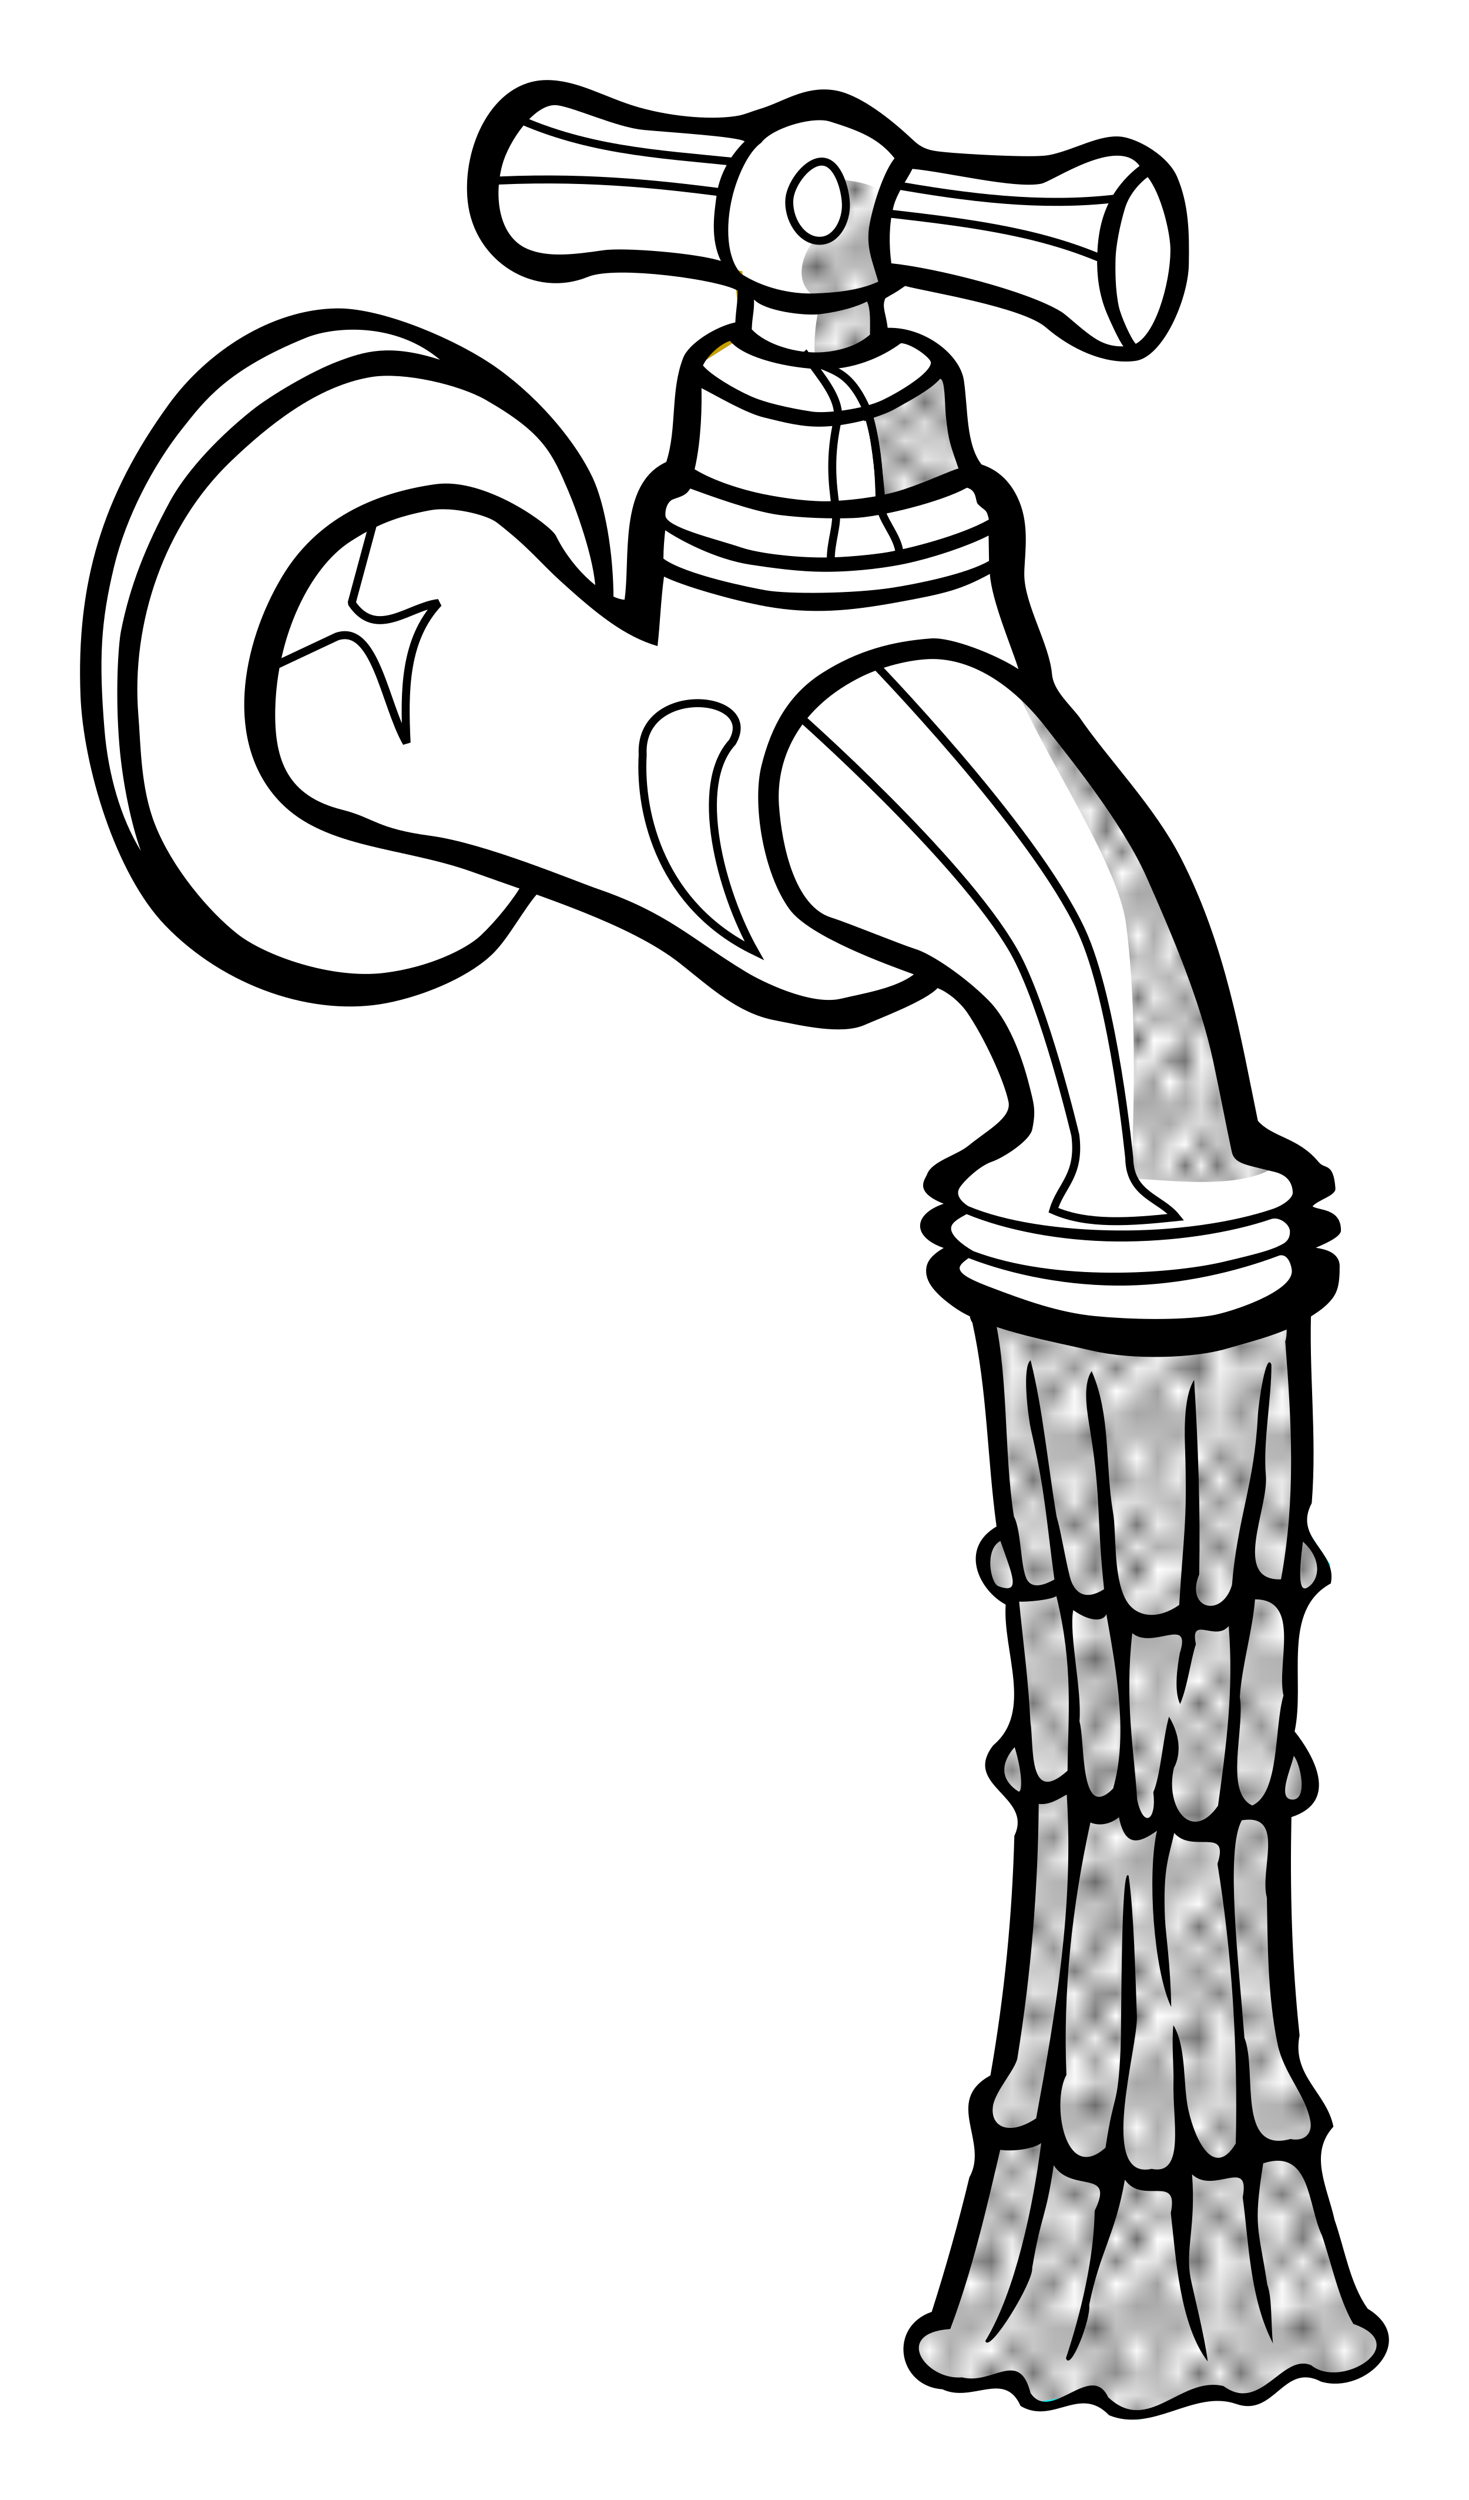 <?xml version="1.0" encoding="UTF-8" standalone="no"?>
<!-- Created with Inkscape (http://www.inkscape.org/) -->

<svg
   xmlns:dc="http://purl.org/dc/elements/1.1/"
   xmlns:cc="http://creativecommons.org/ns#"
   xmlns:rdf="http://www.w3.org/1999/02/22-rdf-syntax-ns#"
   xmlns:svg="http://www.w3.org/2000/svg"
   xmlns="http://www.w3.org/2000/svg"
   xmlns:xlink="http://www.w3.org/1999/xlink"
   xmlns:sodipodi="http://sodipodi.sourceforge.net/DTD/sodipodi-0.dtd"
   xmlns:inkscape="http://www.inkscape.org/namespaces/inkscape"
   width="18.355mm"
   height="31.222mm"
   viewBox="0 0 65.038 110.629"
   id="svg2"
   version="1.1"
   inkscape:version="0.91 r13725"
   sodipodi:docname="Wasser-lineart.svg">
  <title
     id="title4138">water - lineart</title>
  <defs
     id="defs4">
    <pattern
       inkscape:collect="always"
       xlink:href="#Polkadots-large"
       id="pattern6388"
       patternTransform="matrix(0.919,0,0,0.988,3.386,948.611)" />
    <pattern
       inkscape:collect="always"
       xlink:href="#Polkadots-large"
       id="pattern6097"
       patternTransform="matrix(0.896,0,0,0.843,0,944)" />
    <pattern
       inkscape:collect="always"
       xlink:href="#Polkadots-large"
       id="pattern6005"
       patternTransform="matrix(0.85,0,0,0.85,4,948)" />
    <pattern
       inkscape:collect="always"
       xlink:href="#Polkadots-large"
       id="pattern5823"
       patternTransform="matrix(0.7,0,0,0.925,4,948)" />
    <pattern
       inkscape:stockid="Polka dots, large"
       id="Polkadots-large"
       patternTransform="translate(0,0) scale(10,10)"
       height="10"
       width="10"
       patternUnits="userSpaceOnUse"
       inkscape:collect="always">
      <circle
         id="circle5513"
         r="0.45"
         cy="0.810"
         cx="2.567"
         style="fill:black;stroke:none" />
      <circle
         id="circle5515"
         r="0.45"
         cy="2.33"
         cx="3.048"
         style="fill:black;stroke:none" />
      <circle
         id="circle5517"
         r="0.45"
         cy="2.415"
         cx="4.418"
         style="fill:black;stroke:none" />
      <circle
         id="circle5519"
         r="0.45"
         cy="3.029"
         cx="1.844"
         style="fill:black;stroke:none" />
      <circle
         id="circle5521"
         r="0.45"
         cy="1.363"
         cx="6.08"
         style="fill:black;stroke:none" />
      <circle
         id="circle5523"
         r="0.45"
         cy="4.413"
         cx="5.819"
         style="fill:black;stroke:none" />
      <circle
         id="circle5525"
         r="0.45"
         cy="4.048"
         cx="4.305"
         style="fill:black;stroke:none" />
      <circle
         id="circle5527"
         r="0.45"
         cy="3.045"
         cx="5.541"
         style="fill:black;stroke:none" />
      <circle
         id="circle5529"
         r="0.45"
         cy="5.527"
         cx="4.785"
         style="fill:black;stroke:none" />
      <circle
         id="circle5531"
         r="0.45"
         cy="5.184"
         cx="2.667"
         style="fill:black;stroke:none" />
      <circle
         id="circle5533"
         r="0.45"
         cy="1.448"
         cx="7.965"
         style="fill:black;stroke:none" />
      <circle
         id="circle5535"
         r="0.45"
         cy="5.049"
         cx="7.047"
         style="fill:black;stroke:none" />
      <circle
         id="circle5537"
         r="0.45"
         cy="0.895"
         cx="4.340"
         style="fill:black;stroke:none" />
      <circle
         id="circle5539"
         r="0.45"
         cy="0.340"
         cx="7.125"
         style="fill:black;stroke:none" />
      <circle
         id="circle5541"
         r="0.45"
         cy="1.049"
         cx="9.553"
         style="fill:black;stroke:none" />
      <circle
         id="circle5543"
         r="0.45"
         cy="2.689"
         cx="7.006"
         style="fill:black;stroke:none" />
      <circle
         id="circle5545"
         r="0.45"
         cy="2.689"
         cx="8.909"
         style="fill:black;stroke:none" />
      <circle
         id="circle5547"
         r="0.45"
         cy="4.407"
         cx="9.315"
         style="fill:black;stroke:none" />
      <circle
         id="circle5549"
         r="0.45"
         cy="3.870"
         cx="7.820"
         style="fill:black;stroke:none" />
      <circle
         id="circle5551"
         r="0.45"
         cy="5.948"
         cx="8.270"
         style="fill:black;stroke:none" />
      <circle
         id="circle5553"
         r="0.45"
         cy="7.428"
         cx="7.973"
         style="fill:black;stroke:none" />
      <circle
         id="circle5555"
         r="0.45"
         cy="8.072"
         cx="9.342"
         style="fill:black;stroke:none" />
      <circle
         id="circle5557"
         r="0.45"
         cy="9.315"
         cx="8.206"
         style="fill:black;stroke:none" />
      <circle
         id="circle5559"
         r="0.45"
         cy="9.475"
         cx="9.682"
         style="fill:black;stroke:none" />
      <circle
         id="circle5561"
         r="0.45"
         cy="6.186"
         cx="9.688"
         style="fill:black;stroke:none" />
      <circle
         id="circle5563"
         r="0.45"
         cy="6.296"
         cx="3.379"
         style="fill:black;stroke:none" />
      <circle
         id="circle5565"
         r="0.45"
         cy="8.204"
         cx="2.871"
         style="fill:black;stroke:none" />
      <circle
         id="circle5567"
         r="0.45"
         cy="8.719"
         cx="4.59"
         style="fill:black;stroke:none" />
      <circle
         id="circle5569"
         r="0.45"
         cy="9.671"
         cx="3.181"
         style="fill:black;stroke:none" />
      <circle
         id="circle5571"
         r="0.45"
         cy="7.315"
         cx="5.734"
         style="fill:black;stroke:none" />
      <circle
         id="circle5573"
         r="0.45"
         cy="6.513"
         cx="6.707"
         style="fill:black;stroke:none" />
      <circle
         id="circle5575"
         r="0.45"
         cy="9.670"
         cx="5.730"
         style="fill:black;stroke:none" />
      <circle
         id="circle5577"
         r="0.45"
         cy="8.373"
         cx="6.535"
         style="fill:black;stroke:none" />
      <circle
         id="circle5579"
         r="0.45"
         cy="7.154"
         cx="4.37"
         style="fill:black;stroke:none" />
      <circle
         id="circle5581"
         r="0.45"
         cy="7.25"
         cx="0.622"
         style="fill:black;stroke:none" />
      <circle
         id="circle5583"
         r="0.45"
         cy="5.679"
         cx="0.831"
         style="fill:black;stroke:none" />
      <circle
         id="circle5585"
         r="0.45"
         cy="8.519"
         cx="1.257"
         style="fill:black;stroke:none" />
      <circle
         id="circle5587"
         r="0.45"
         cy="6.877"
         cx="1.989"
         style="fill:black;stroke:none" />
      <circle
         id="circle5589"
         r="0.45"
         cy="3.181"
         cx="0.374"
         style="fill:black;stroke:none" />
      <circle
         id="circle5591"
         r="0.45"
         cy="1.664"
         cx="1.166"
         style="fill:black;stroke:none" />
      <circle
         id="circle5593"
         r="0.45"
         cy="0.093"
         cx="1.151"
         style="fill:black;stroke:none" />
      <circle
         id="circle5595"
         r="0.45"
         cy="10.093"
         cx="1.151"
         style="fill:black;stroke:none" />
      <circle
         id="circle5597"
         r="0.45"
         cy="4.451"
         cx="1.302"
         style="fill:black;stroke:none" />
      <circle
         id="circle5599"
         r="0.45"
         cy="3.763"
         cx="3.047"
         style="fill:black;stroke:none" />
    </pattern>
  </defs>
  <sodipodi:namedview
     id="base"
     pagecolor="#ffffff"
     bordercolor="#666666"
     borderopacity="1.0"
     inkscape:pageopacity="0.0"
     inkscape:pageshadow="2"
     inkscape:zoom="1.4142136"
     inkscape:cx="49.66949"
     inkscape:cy="69.000179"
     inkscape:document-units="mm"
     inkscape:current-layer="layer1"
     showgrid="false"
     inkscape:window-width="1385"
     inkscape:window-height="972"
     inkscape:window-x="920"
     inkscape:window-y="168"
     inkscape:window-maximized="0"
     inkscape:snap-global="false"
     fit-margin-top="1"
     fit-margin-right="1"
     fit-margin-bottom="1"
     fit-margin-left="1">
    <inkscape:grid
       type="xygrid"
       id="grid4315"
       originx="-14.173"
       originy="5.099" />
  </sodipodi:namedview>
  <g
     inkscape:label="Ebene 1"
     inkscape:groupmode="layer"
     id="layer1"
     transform="translate(-14.173,-946.832)">
    <path
       style="fill:#ffffff;fill-opacity:1;fill-rule:evenodd;stroke:#00ffff;stroke-width:0.354;stroke-linecap:butt;stroke-linejoin:miter;stroke-miterlimit:4;stroke-dasharray:none;stroke-opacity:1"
       d="m 65.719,1006.237 c -4.309,-0.265 -6.434,-0.779 -7.844,-1.375 l 0.75,9.875 c -0.896,0.146 -0.952,0.689 -1,1.375 0.203,0.797 0.814,1.311 1.219,1.5 0.298,2.04 0.4,3.637 0.531,5.594 L 58,1024.987 c 0.33,0.574 1.15,1.653 1.625,1.875 l -1,11.625 c -0.6,0.64 -0.846,1.191 -1.125,1.75 0.038,0.888 0.17,1.404 0.375,1.625 l -2,7.5 c -0.486,0.081 -0.889,0.274 -1.125,0.688 -0.296,0.776 -0.316,1.577 1.125,2.188 1,0.324 2,-0.016 3,-0.25 0.401,0.477 0.584,1.28 1.281,1.312 0.735,-0.078 1.442,-0.235 2.094,-0.562 0.877,0.285 0.827,0.777 2.25,1 0.644,-0.151 1.206,-0.199 2.166,-0.744 l 1.584,-0.256 1.25,0.375 c 0.842,-0.449 1.315,-0.924 2.156,-1.375 0.573,0.083 1.427,0.417 2,0.312 0.58,-0.199 1.072,-0.469 1.406,-0.75 0.434,-0.597 0.326,-0.961 0.188,-1.312 l -0.875,-0.75 c -1.308,-2.633 -1.545,-4.528 -2.406,-6.938 0.219,-0.35 0.531,-1.1 0.906,-1.562 -0.685,-0.97 -1.313,-2.075 -1.75,-3.625 l -0.25,-10.375 c 0.324,0.14 0.686,0.09 1.094,-0.188 0.225,-0.312 0.306,-0.625 0.281,-0.938 -0.327,-0.857 -0.637,-1.809 -1.125,-1.781 0.174,-2.035 0.243,-4.017 0.25,-5.969 l 1.375,-1 0.125,-0.75 -1.219,-1.844 c 0.21,-3.243 0.518,-6.494 -0.156,-9.656 -1.815,0.579 -2.414,1.563 -5.781,1.625 z"
       id="path6187"
       inkscape:connector-curvature="0"
       sodipodi:nodetypes="ccccccccccccccccccccccccccccccccccccccc" />
    <path
       style="fill:#ffffff;fill-opacity:1;fill-rule:evenodd;stroke:#c7a000;stroke-width:0.354;stroke-linecap:butt;stroke-linejoin:miter;stroke-miterlimit:4;stroke-dasharray:none;stroke-opacity:1"
       d="m 28.875,961.047 c 3.024,-0.13 4.425,0.83 6.14,1.963 2.243,1.482 5.203,5.181 4.985,5.727 0.761,2.094 0.939,3.605 1,5 l 1.625,0.625 0.375,-5.625 1.125,-1.5 0.625,-4.25 2.375,-1.5 -0.25,-2.5 -4.375,-0.625 -4.5,0.375 c -1.228,-0.873 -2.659,-1.443 -2.529,-4.352 0.698,-1.397 0.999,-3.027 3.029,-3.648 l 3.625,1.25 c 1.708,0.316 3.417,0.746 5.125,0.5 0.744,-0.356 1.181,-0.669 3.5,-1.25 1.194,-0.085 2.576,1.52 3.875,2.375 1.154,0.656 3.472,0.647 5.375,0.875 l 3.625,-1.375 c 0.785,0.344 1.561,0.704 2,1.625 1.019,1.382 0.738,3.154 0.625,4.875 -0.415,1.027 -0.378,2.177 -2,2.875 -0.782,0.132 -1.443,-0.218 -2.11,-0.544 L 59.75,960.362 54,958.972 l -1.125,0.89 0.25,2 0.97,-0.206 c 0.879,0.22 2.221,1.199 2.155,2.081 0.318,1.539 0.196,3.464 1.375,4.25 1.304,1.199 0.879,2.57 1.125,3.875 l 1.625,5.875 c 1.945,1.797 3.797,4.809 5.625,8.125 1.293,3.201 2.659,5.962 3.5,11.875 1.127,-0.263 2.108,0.351 3,1.5 l -1.125,1.125 1,3.5 c -2.042,1.883 -4.083,1.638 -6.125,2.125 -3.44,-0.277 -6.835,-0.1 -10.5,-2.625 l 0.75,-1.25 -0.875,-1.125 0.75,-0.75 -0.375,-1.125 c 1.057,-0.771 1.273,-1.29 3.375,-2.375 l 0.125,-1.102 c -0.639,-1.329 -1.157,-2.974 -2.125,-4.523 -0.707,-0.54 -1.399,-1.057 -1.875,-1.25 -0.437,0.422 -0.172,0.644 -2.125,1.5 -1.292,0.196 -2.583,0.803 -3.875,0.25 -1.902,-0.196 -3.578,-1.527 -5.25,-2.875 -1.613,-1.298 -3.82,-2.298 -6.375,-3.125 0,0 -1.27,2.246 -2.221,3.037 -1.279,1.063 -2.741,1.917 -4.404,1.963 -3.214,0.089 -5.997,-0.552 -8.55,-2.506 -1.478,-1.131 -2.677,-2.977 -3.346,-4.713 -0.848,-2.199 -1.269,-4.866 -1.177,-7.221 0.097,-2.475 0.609,-4.947 1.625,-7.206 0.906,-2.014 2.261,-4.189 3.963,-5.596 1.523,-1.259 3.136,-2.238 5.11,-2.323 z"
       id="path4342"
       inkscape:connector-curvature="0"
       sodipodi:nodetypes="ssccccccccccccccccccccccccccccccccccccccccccccccccccssssssss" />
    <path
       style="color:#000000;font-style:normal;font-variant:normal;font-weight:normal;font-stretch:normal;font-size:medium;line-height:normal;font-family:sans-serif;text-indent:0;text-align:start;text-decoration:none;text-decoration-line:none;text-decoration-style:solid;text-decoration-color:#000000;letter-spacing:normal;word-spacing:normal;text-transform:none;direction:ltr;block-progression:tb;writing-mode:lr-tb;baseline-shift:baseline;text-anchor:start;white-space:normal;clip-rule:nonzero;display:inline;overflow:visible;visibility:visible;opacity:1;isolation:auto;mix-blend-mode:normal;color-interpolation:sRGB;color-interpolation-filters:linearRGB;solid-color:#000000;solid-opacity:1;fill:#000000;fill-opacity:1;fill-rule:evenodd;stroke:none;stroke-width:1.772;stroke-linecap:butt;stroke-linejoin:miter;stroke-miterlimit:4;stroke-dasharray:none;stroke-dashoffset:0;stroke-opacity:1;color-rendering:auto;image-rendering:auto;shape-rendering:auto;text-rendering:auto;enable-background:accumulate"
       d="m 21.65,964.72 c -2.947,4.053 -4.107,7.933 -3.913,12.903 0.12,3.07 1.522,7.859 3.759,10.174 2.62,2.712 6.569,4.059 9.813,3.425 1.743,-0.341 3.77,-1.221 4.773,-2.274 0.813,-0.854 1.538,-2.413 2.352,-3.027 -0.321,-0.197 -0.681,-0.201 -1.096,-0.054 -0.369,0.702 -1.209,1.733 -1.881,2.366 -0.628,0.591 -2.261,1.405 -4.257,1.654 -2.345,0.292 -5.299,-0.764 -6.516,-1.722 -1.26,-0.992 -2.886,-2.911 -3.647,-4.841 -0.64,-1.622 -0.628,-3.484 -0.739,-4.851 -0.333,-4.105 1.173,-8.411 4.065,-11.196 1.626,-1.567 3.843,-3.376 6.268,-3.763 1.429,-0.228 3.881,0.345 5.053,1.018 2.577,1.478 2.935,2.356 3.66,4.052 0.367,0.859 1.313,3.459 1.184,4.719 0.232,-3.9e-4 0.683,0.295 0.807,0.097 0.008,-2.066 -0.382,-4.281 -0.927,-5.436 -0.68,-1.442 -2.175,-3.359 -4.174,-4.807 -1.766,-1.279 -5.134,-2.707 -7.15,-2.678 -2.876,0.041 -5.728,1.894 -7.435,4.242 z m 12.005,-1.966 c -2.248,-0.727 -3.368,-0.365 -4.551,0.084 -1.145,0.434 -2.94,1.483 -3.799,2.172 -1.738,1.393 -2.993,2.877 -3.613,4.021 -1.063,1.963 -1.768,3.732 -2.161,5.721 -0.126,0.639 -0.261,2.808 -0.073,5.049 0.146,1.746 0.541,3.537 0.949,4.685 -0.896,-1.453 -1.447,-3.39 -1.608,-5.359 -0.26,-3.175 -0.157,-4.803 0.425,-7.223 0.529,-2.196 1.731,-4.484 3.032,-6.119 0.975,-1.225 1.959,-2.578 5.451,-3.999 1.249,-0.509 3.957,-0.716 5.947,0.968 z"
       id="path4220"
       inkscape:connector-curvature="0"
       sodipodi:nodetypes="sssssccsssssssssccsssscssssscssssc" />
    <path
       style="fill:none;fill-rule:evenodd;stroke:#000000;stroke-width:0.354;stroke-linecap:butt;stroke-linejoin:miter;stroke-miterlimit:4;stroke-dasharray:none;stroke-opacity:1"
       d="m 49.851,962.56 c 0.656,0.943 1.536,1.886 1.414,2.828 -0.369,1.609 -0.255,2.782 -0.09,3.921 0.11,0.761 -0.244,1.506 -0.219,2.355 0.845,0.061 2.495,-0.162 3.049,-0.309 -0.07,-0.862 -0.868,-1.515 -0.887,-2.338 -0.031,-1.372 -0.107,-2.722 -0.616,-4.158 -0.884,-1.957 -1.768,-1.533 -2.652,-2.298 z"
       id="path4322"
       inkscape:connector-curvature="0"
       sodipodi:nodetypes="cccccccc" />
    <path
       style="fill:none;fill-rule:evenodd;stroke:#000000;stroke-width:0.354;stroke-linecap:butt;stroke-linejoin:miter;stroke-miterlimit:4;stroke-dasharray:none;stroke-opacity:1"
       d="m 49.497,978.47 c 0.421,-0.883 1.464,-1.71 3.182,-2.475 0,0 7.229,7.413 9.369,12.021 1.446,3.113 2.121,10.076 2.121,10.076 0.033,1.639 1.38,1.744 2.077,2.608 -2.018,0.21 -3.919,0.362 -5.436,-0.309 0.324,-1.105 1.202,-1.518 0.972,-3.315 0,0 -1.357,-5.768 -2.74,-8.176 -2.347,-4.087 -9.546,-10.43 -9.546,-10.43 z"
       id="path4324"
       inkscape:connector-curvature="0"
       sodipodi:nodetypes="ccsccccsc" />
    <path
       style="fill:none;fill-rule:evenodd;stroke:#000000;stroke-width:0.354;stroke-linecap:butt;stroke-linejoin:miter;stroke-miterlimit:4;stroke-dasharray:none;stroke-opacity:1"
       d="m 42.627,980.238 c -0.159,2.709 0.876,6.704 4.944,8.683 -1.471,-2.6 -2.745,-7.313 -0.972,-9.244 1.259,-2.176 -4.145,-2.612 -3.972,0.561 z"
       id="path4326"
       inkscape:connector-curvature="0"
       sodipodi:nodetypes="cccc" />
    <path
       style="fill:none;fill-rule:evenodd;stroke:#000000;stroke-width:0.354;stroke-linecap:butt;stroke-linejoin:bevel;stroke-miterlimit:4;stroke-dasharray:none;stroke-opacity:1"
       d="m 27.224,972.724 c 1.426,-2.084 3.58,-3.138 3.58,-3.138 l -1.061,3.933 c 1.09,1.629 2.546,0.151 3.845,0 -1.511,1.617 -1.525,3.875 -1.414,6.187 -0.981,-1.722 -1.378,-5.278 -3.09,-4.702 l -3.069,1.442 c 0,0 0.514,-2.707 1.209,-3.723 z"
       id="path4328"
       inkscape:connector-curvature="0"
       sodipodi:nodetypes="sccccccs" />
    <path
       style="fill:none;fill-rule:evenodd;stroke:#000000;stroke-width:0.354;stroke-linecap:butt;stroke-linejoin:miter;stroke-miterlimit:4;stroke-dasharray:none;stroke-opacity:1"
       d="m 53.625,954.987 c 3.333,0.588 6.667,1.026 10,0.625 l -0.5,2.75 c -3.112,-1.371 -6.564,-1.725 -10,-2.125 z"
       id="path4330"
       inkscape:connector-curvature="0"
       sodipodi:nodetypes="ccccc" />
    <path
       style="fill:none;fill-rule:evenodd;stroke:#000000;stroke-width:0.354;stroke-linecap:butt;stroke-linejoin:miter;stroke-miterlimit:4;stroke-dasharray:none;stroke-opacity:1"
       d="m 46.625,953.987 -0.375,1.375 c -3.014,-0.389 -6.432,-0.763 -10.75,-0.5 l 1.125,-3 c 3.333,1.625 6.667,1.78 10,2.125 z"
       id="path4332"
       inkscape:connector-curvature="0"
       sodipodi:nodetypes="ccccc" />
    <path
       style="fill:none;fill-rule:evenodd;stroke:#000000;stroke-width:0.354;stroke-linecap:butt;stroke-linejoin:miter;stroke-miterlimit:4;stroke-dasharray:none;stroke-opacity:1"
       d="m 50.625,953.987 c -0.674,-0.076 -1.427,0.951 -1.5,1.625 -0.093,0.862 0.509,1.907 1.375,1.875 0.728,-0.027 1.149,-0.897 1.125,-1.625 -0.021,-0.658 -0.345,-1.802 -1,-1.875 z"
       id="path4334"
       inkscape:connector-curvature="0"
       sodipodi:nodetypes="sssss" />
    <path
       style="fill:url(#pattern6005);fill-opacity:1;fill-rule:evenodd;stroke:none;stroke-width:0.354;stroke-linecap:butt;stroke-linejoin:miter;stroke-miterlimit:4;stroke-dasharray:none;stroke-opacity:1"
       d="m 50.184,957.524 c 0.998,-0.01 1.75,-0.66 1.279,-2.742 0.712,0.11 1.438,0.153 2.037,0.831 0,0 -0.529,1.313 -0.5,2 0.026,0.629 0.61,1.787 0.61,1.787 L 52.875,959.737 53,961.862 c -0.601,0.712 -1.443,1.104 -2.75,0.875 -0.014,-0.648 -0.076,-1.184 0.25,-2.625 -1.464,-0.693 -0.627,-2.292 -0.316,-2.588 z"
       id="path4336"
       inkscape:connector-curvature="0"
       sodipodi:nodetypes="cccscccccc" />
    <path
       style="fill:url(#pattern6097);fill-opacity:1;fill-rule:evenodd;stroke:#000000;stroke-width:0.354;stroke-linecap:butt;stroke-linejoin:miter;stroke-miterlimit:4;stroke-dasharray:none;stroke-opacity:1"
       d="m 52.635,965.211 c 0.969,-0.362 1.794,-0.701 3.315,-2.166 0.445,0.669 0.512,1.715 0.49,2.851 l 0.836,2.054 -4.066,1.282 c -0.143,-1.731 -0.315,-3.228 -0.575,-4.022 z"
       id="path4338"
       inkscape:connector-curvature="0"
       sodipodi:nodetypes="cccccc" />
    <path
       style="fill:url(#pattern5823);fill-opacity:1;fill-rule:evenodd;stroke:none;stroke-width:0.354;stroke-linecap:butt;stroke-linejoin:miter;stroke-miterlimit:4;stroke-dasharray:none;stroke-opacity:1"
       d="m 59.184,977.284 c 1.013,2.668 4.478,7.691 4.84,10.416 0.384,2.891 0.431,6.576 0.234,11.295 1.613,0.04 5.006,0.565 6.537,-0.648 0,0 -0.744,0.204 -1.626,-2.25 -0.803,-2.236 -1.721,-7.061 -2.294,-8.734 -0.965,-2.818 -7.543,-10.508 -7.691,-10.078 z"
       id="path4340"
       inkscape:connector-curvature="0"
       sodipodi:nodetypes="csccssc" />
    <path
       style="fill:url(#pattern6388);fill-opacity:1;fill-rule:evenodd;stroke:#00ffff;stroke-width:0.354;stroke-linecap:butt;stroke-linejoin:miter;stroke-miterlimit:4;stroke-dasharray:none;stroke-opacity:1"
       d="m 65.719,1006.237 c -4.309,-0.265 -6.434,-0.779 -7.844,-1.375 l 0.75,9.875 c -0.896,0.146 -0.952,0.689 -1,1.375 0.203,0.797 0.814,1.311 1.219,1.5 0.298,2.04 0.4,3.637 0.531,5.594 L 58,1024.987 c 0.33,0.574 1.15,1.653 1.625,1.875 l -1,11.625 c -0.6,0.64 -0.846,1.191 -1.125,1.75 0.038,0.888 0.17,1.404 0.375,1.625 l -2,7.5 c -0.486,0.081 -0.889,0.274 -1.125,0.688 -0.296,0.776 -0.316,1.577 1.125,2.188 1,0.324 2,-0.016 3,-0.25 0.401,0.477 0.584,1.28 1.281,1.312 0.735,-0.078 1.442,-0.235 2.094,-0.562 0.877,0.285 0.827,0.777 2.25,1 0.644,-0.151 1.206,-0.199 2.166,-0.744 l 1.584,-0.256 1.25,0.375 c 0.842,-0.449 1.315,-0.924 2.156,-1.375 0.573,0.083 1.427,0.417 2,0.312 0.58,-0.199 1.072,-0.469 1.406,-0.75 0.434,-0.597 0.326,-0.961 0.188,-1.312 l -0.875,-0.75 c -1.308,-2.633 -1.545,-4.528 -2.406,-6.938 0.219,-0.35 0.531,-1.1 0.906,-1.562 -0.685,-0.97 -1.313,-2.075 -1.75,-3.625 l -0.25,-10.375 c 0.324,0.14 0.686,0.09 1.094,-0.188 0.225,-0.312 0.306,-0.625 0.281,-0.938 -0.327,-0.857 -0.637,-1.809 -1.125,-1.781 0.174,-2.035 0.243,-4.017 0.25,-5.969 l 1.375,-1 0.125,-0.75 -1.219,-1.844 c 0.21,-3.243 0.518,-6.494 -0.156,-9.656 -1.815,0.579 -2.414,1.563 -5.781,1.625 z"
       id="path6187-8"
       inkscape:connector-curvature="0"
       sodipodi:nodetypes="ccccccccccccccccccccccccccccccccccccccc" />
    <path
       style="color:#000000;font-style:normal;font-variant:normal;font-weight:normal;font-stretch:normal;font-size:medium;line-height:normal;font-family:sans-serif;text-indent:0;text-align:start;text-decoration:none;text-decoration-line:none;text-decoration-style:solid;text-decoration-color:#000000;letter-spacing:normal;word-spacing:normal;text-transform:none;direction:ltr;block-progression:tb;writing-mode:lr-tb;baseline-shift:baseline;text-anchor:start;white-space:normal;clip-rule:nonzero;display:inline;overflow:visible;visibility:visible;opacity:1;isolation:auto;mix-blend-mode:normal;color-interpolation:sRGB;color-interpolation-filters:linearRGB;solid-color:#000000;solid-opacity:1;fill:#000000;fill-opacity:1;fill-rule:evenodd;stroke:none;stroke-width:1.063;stroke-linecap:round;stroke-linejoin:miter;stroke-miterlimit:4;stroke-dasharray:none;stroke-dashoffset:0;stroke-opacity:1;color-rendering:auto;image-rendering:auto;shape-rendering:auto;text-rendering:auto;enable-background:accumulate"
       d="m 71.708,1004.139 c -0.908,0.167 -0.414,1.45 -0.633,2.058 0.281,3.587 0.474,6.948 -0.188,10.534 -2.202,0.053 -0.539,-3.15 -0.669,-4.598 -0.134,-1.482 0.255,-3.427 0.245,-4.906 -0.228,-0.616 -0.572,1.651 -0.603,2.286 -0.146,2.998 -0.894,4.472 -1.143,7.464 -0.43,1.48 -2.077,1.078 -1.452,-0.463 0.059,-2.823 -0.049,-5.801 -0.223,-8.614 -0.512,0.794 -0.414,2.592 -0.397,3.16 0.094,3.191 -0.07,3.627 -0.264,6.8 -1.005,0.705 -1.942,0.516 -2.352,-0.21 -0.591,-1.047 -0.419,-3.065 -0.583,-3.914 -0.35,-2.074 -0.088,-4.286 -0.942,-6.222 -0.43,0.644 -0.187,1.876 -0.057,2.683 0.487,3.019 0.276,3.939 0.609,6.968 -0.836,0.531 -1.334,0.171 -1.52,-0.56 -0.21,-0.826 -0.412,-2.102 -0.582,-2.648 -0.385,-2.256 -0.6,-4.711 -1.152,-6.922 -0.387,0.273 -0.12,2.472 0.02,3.087 0.636,2.784 0.65,3.783 1.033,6.613 -0.638,0.354 -1.009,0.323 -1.194,0.037 -0.315,-0.488 -0.261,-2.208 -0.596,-2.821 -0.466,-2.834 -0.214,-6.604 -0.989,-9.359 -0.474,-0.549 -1.25,0.217 -0.853,0.776 0.667,3.028 0.651,5.948 1.07,9.021 -1.681,0.989 -0.763,2.836 0.406,3.457 -0.142,2.06 1.233,4.727 -0.55,6.224 -1.398,1.808 1.785,2.25 0.933,4.009 -0.094,3.554 -0.445,7.101 -1.06,10.603 -2.089,1.153 -0.039,2.923 -0.932,4.515 -0.48,2.003 -1.04,3.987 -1.666,5.95 -1.94,0.666 -1.508,3.294 0.474,3.427 1.317,0.62 2.75,-0.861 3.461,0.741 1.451,0.844 2.617,-0.947 3.915,0.407 1.947,0.798 3.747,-1.135 5.614,-0.504 1.719,0.619 2.099,-1.863 3.776,-0.981 1.981,0.578 4.356,-1.834 2.06,-3.23 -0.783,-1.112 -1.01,-2.62 -1.463,-3.923 -0.315,-1.439 -1.162,-2.918 -0.052,-4.134 -0.301,-1.508 -1.859,-2.253 -1.498,-4.036 -0.346,-3.208 -0.429,-6.439 -0.362,-9.663 2.173,-0.705 0.938,-2.795 0.142,-3.791 0.482,-2.231 -0.603,-5.347 1.602,-6.55 0.3,-1.449 -1.677,-1.978 -0.844,-3.556 0.241,-3.02 -0.149,-5.824 -0.017,-8.843 -0.068,-0.222 -0.293,-0.38 -0.525,-0.368 z m -13.245,10.891 c 0.538,1.526 0.938,2.383 -0.09,2.002 -0.342,-0.127 -0.629,-1.613 0.09,-2.002 z m 13.395,0.03 c 0.863,0.768 0.742,1.693 0.211,2.025 -0.37,0.231 -0.415,-0.434 -0.211,-2.025 z m -10.915,2.412 c 0.761,3.126 0.518,5.239 0.494,7.725 -1.761,1.589 -1.479,-1.097 -1.645,-2.162 -0.073,-1.688 -0.331,-3.638 -0.499,-5.319 0.342,0.015 1.372,-0.066 1.65,-0.244 z m 8.795,0.142 c 2.072,0 0.937,2.859 1.26,4.256 -0.419,1.402 -0.155,4.311 -1.383,4.867 -1.25,-0.586 -0.319,-3.404 -0.55,-4.803 0.095,-1.426 0.557,-2.895 0.673,-4.319 z m -6.582,0.658 c 0.49,2.73 0.951,5.449 0.297,7.717 -1.495,1.512 -1.226,-2.086 -1.488,-2.975 0.12,-1.381 -0.478,-3.853 -0.277,-4.926 0.752,0.536 1.332,0.509 1.468,0.184 z m 5.416,0.521 c 0.233,2.866 -0.126,5.431 -0.473,7.955 -1.15,1.66 -2.364,0.107 -1.953,-1.673 0.251,-0.458 0.374,-1.289 -0.217,-2.268 -0.274,0.96 -0.368,2.589 -0.697,3.348 0.167,1.218 -0.427,1.655 -0.715,0.312 -0.125,-2.135 -0.563,-4.305 -0.213,-7.357 0.907,0.754 2.643,-0.807 2.103,0.886 -0.087,0.505 -0.283,1.632 0.014,2.252 0.329,-0.765 0.47,-1.972 0.699,-2.65 -0.276,-1.31 0.871,-0.087 1.452,-0.805 z m -9.477,5.361 c 0.378,1.238 0.328,2.067 0.162,1.959 -1.071,-0.7 -0.499,-1.586 -0.162,-1.959 z m 12.357,0.386 c 0.289,0.319 0.654,1.986 -0.083,1.936 -0.655,-0.045 -0.051,-1.337 0.083,-1.936 z m -10.05,1.716 c 0.321,5.008 -0.504,9.708 -1.354,14.326 -1.225,0.818 -2.05,0.36 -1.912,-0.548 0.103,-0.676 1.055,-1.68 1.09,-2.173 0.596,-3.7 0.905,-7.446 0.935,-11.194 0.465,0.059 0.855,-0.202 1.24,-0.412 z m 2.309,0.996 c 0.259,1.293 0.834,1.216 1.685,0.603 -0.437,1.941 -0.148,6.165 0.631,7.803 -0.025,-1.841 -0.248,-3.251 -0.277,-3.927 -0.096,-2.268 0.191,-2.74 0.41,-3.781 0.789,0.941 2.464,-0.321 1.914,1.373 0.63,3.846 0.913,8.101 0.811,12.373 -0.915,1.527 -1.769,0.01 -2.102,-1.505 -0.24,-1.091 -0.074,-2.779 -0.661,-3.73 -0.082,0.825 0.024,1.941 0.006,2.495 -0.054,1.685 0.539,4.179 -0.966,3.863 -2.402,0.527 -0.601,-5.354 -0.655,-6.761 -0.065,-1.69 -0.126,-4.531 -0.364,-6.201 -0.358,-0.615 -0.307,6.588 -0.36,7.7 -0.124,2.596 -0.278,1.755 -0.664,4.324 -1.827,1.633 -2.399,-2.027 -1.731,-3.221 -0.155,-3.71 0.245,-7.431 1.061,-11.171 0.422,0.182 0.921,0.055 1.262,-0.236 z m 5.445,0.139 c 1.964,-0.316 0.765,2.206 1.107,3.426 0.033,1.9 0.027,4.341 0.473,6.478 0.277,1.329 1.266,2.272 1.457,3.439 0.08,0.491 -0.23,0.893 -0.886,0.764 -2.403,0.665 -1.46,-3.028 -2.038,-4.477 -0.242,-3.173 -0.864,-8.345 -0.113,-9.63 z m -8.885,14.287 c -0.349,2.761 -1.14,6.577 -2.473,8.755 0.168,0.609 2.138,-2.616 2.074,-3.232 0.4,-2.394 0.598,-2.14 0.953,-4.541 0.802,1.247 2.73,0.128 1.813,2.013 -0.032,2.091 -0.601,4.516 -1.271,6.522 0.192,0.638 1.114,-1.726 1.029,-2.36 0.478,-2.362 1.172,-3.162 1.579,-5.538 0.786,1.143 2.4,-0.296 2.033,1.474 0.224,1.913 0.382,4.931 1.636,6.574 -0.118,-1.036 -0.658,-3.154 -0.761,-3.705 -0.237,-1.26 0.242,-2.279 0.067,-4.578 0.963,0.91 2.587,-0.798 2.242,1.014 0.272,1.986 0.308,4.476 1.342,6.47 -0.1,-0.772 -0.03,-2.04 -0.254,-2.598 -0.381,-2.54 -0.637,-2.491 -0.18,-5.375 2.127,-0.679 1.958,1.868 2.602,3.191 0.428,1.263 0.738,2.804 1.388,3.917 2.663,0.923 -0.531,2.914 -1.857,1.834 -1.281,-0.566 -2.233,2.135 -3.889,0.918 -1.893,-0.468 -3.326,2.19 -5.111,0.489 -0.759,-1.608 -2.53,1.173 -3.434,-0.182 -0.504,-1.979 -1.68,-0.344 -3.033,-0.694 -1.618,0.14 -3.087,-1.968 -0.522,-2.139 0.966,-2.557 1.59,-5.263 2.212,-7.931 0.467,0.075 1.41,-10e-5 1.816,-0.299 z"
       id="path6099"
       inkscape:connector-curvature="0"
       sodipodi:nodetypes="cccscscccscsccscsccscsccccccccccccccccccccccccccccccccccccccccccccccccccccccccccccccccccsccccccscccscscscsccccccsscccccccccccccscccccccccccccccc" />
    <path
       style="color:#000000;font-style:normal;font-variant:normal;font-weight:normal;font-stretch:normal;font-size:medium;line-height:normal;font-family:sans-serif;text-indent:0;text-align:start;text-decoration:none;text-decoration-line:none;text-decoration-style:solid;text-decoration-color:#000000;letter-spacing:normal;word-spacing:normal;text-transform:none;direction:ltr;block-progression:tb;writing-mode:lr-tb;baseline-shift:baseline;text-anchor:start;white-space:normal;clip-rule:nonzero;display:inline;overflow:visible;visibility:visible;opacity:1;isolation:auto;mix-blend-mode:normal;color-interpolation:sRGB;color-interpolation-filters:linearRGB;solid-color:#000000;solid-opacity:1;fill:#000000;fill-opacity:1;fill-rule:evenodd;stroke:none;stroke-width:1.772;stroke-linecap:butt;stroke-linejoin:round;stroke-miterlimit:4;stroke-dasharray:none;stroke-dashoffset:0;stroke-opacity:1;color-rendering:auto;image-rendering:auto;shape-rendering:auto;text-rendering:auto;enable-background:accumulate"
       d="m 38.342,4.312 c -2.375,0.037 -3.719,2.966 -3.463,5.365 0.286,2.676 2.961,4.316 5.33,3.342 1.244,-0.512 5.881,0.138 6.623,0.615 0.008,0.472 -0.074,0.797 -0.104,1.402 -0.883,0.189 -2.059,0.936 -2.305,1.562 -0.579,1.475 -0.267,3.128 -0.752,4.617 -2.129,0.971 -1.578,4.313 -1.848,6.096 -0.777,-0.057 -2.225,-1.191 -3.037,-2.832 -0.229,-0.462 -3.121,-2.591 -5.33,-2.281 -2.807,0.393 -5.283,1.588 -6.775,4.059 -1.823,3.017 -2.63,7.42 -0.076,10.039 1.986,2.038 5.433,1.966 8.475,3.059 3.004,1.079 7.005,2.314 9.213,4.062 1.353,1.072 2.554,2.193 4.18,2.506 1.111,0.214 2.943,0.668 3.988,0.203 0.597,-0.266 2.689,-1.05 3.219,-1.627 0.437,0.162 0.983,0.602 1.312,1.08 0.707,1.027 1.616,2.933 1.83,3.947 0.149,0.709 -0.919,1.249 -1.775,1.949 -0.524,0.428 -1.615,0.686 -1.826,1.258 -0.086,0.232 -0.627,0.773 0.732,1.309 -0.668,0.227 -1.021,0.582 -1.043,0.943 -0.023,0.379 0.318,0.764 1.043,1.014 -0.432,0.252 -0.651,0.489 -0.732,0.732 -0.1,0.3 -0.038,0.64 0.193,0.967 0.391,0.552 1.179,1.051 1.352,1.148 1.516,0.851 3.917,1.274 5.77,1.703 1.792,0.415 4.491,0.34 5.959,-0.096 1.035,-0.307 2.083,-0.551 3.037,-1.027 0.302,-0.151 1.031,-0.584 1.346,-0.881 0.489,-0.462 0.612,-0.787 0.607,-1.787 -0.048,-0.583 -0.681,-0.711 -1.059,-0.768 0.234,-0.104 1.068,-0.432 1.115,-0.74 0.025,-1.02 -1.007,-0.905 -1.258,-1.092 0.256,-0.299 1.038,-0.466 1.014,-0.795 -0.087,-1.177 -0.465,-0.826 -0.738,-1.16 -0.907,-1.107 -2.058,-1.094 -2.695,-1.83 -0.766,-3.722 -1.422,-7.745 -3.402,-11.619 -1.181,-2.31 -3.226,-4.375 -4.518,-6.27 -0.45,-0.576 -1.134,-1.175 -1.195,-1.875 -0.116,-1.333 -1.198,-3.048 -1.227,-4.375 -0.015,-0.682 0.237,-1.961 -0.148,-3.076 -0.281,-0.811 -0.811,-1.526 -1.746,-1.834 -0.692,-0.903 -0.593,-2.426 -0.779,-3.709 -0.171,-1.176 -1.763,-2.383 -3.375,-2.338 -0.086,-0.684 -0.268,-0.928 -0.104,-1.305 0.403,-0.251 0.327,-0.16 0.875,-0.547 0.913,0.248 5.181,0.926 6.229,1.83 1.113,0.96 2.599,1.659 3.955,1.488 1.237,-0.156 2.348,-2.742 2.377,-4.266 0.028,-1.442 -0.006,-2.676 -0.514,-3.873 -0.399,-0.94 -1.701,-1.676 -2.443,-1.781 C 62.865,6.688 61.722,7.42 60.613,7.633 59.887,7.772 56.71,7.573 56.057,7.506 55.507,7.449 55.088,7.427 54.625,6.99 53.67,6.09 52.234,4.92 51.082,4.758 49.756,4.571 48.852,5.29 47.756,5.609 47.459,5.696 47.171,5.831 46.854,5.889 45.825,6.074 44.059,5.975 42.445,5.516 40.977,5.098 39.733,4.291 38.342,4.312 Z m 0.516,1.117 c 0.807,0.117 2.624,0.978 3.811,1.09 1.125,0.106 4.187,0.294 4.473,0.508 -0.773,0.758 -1.15,1.653 -1.244,2.391 -0.099,0.773 -0.292,1.903 0.191,2.9 -1.109,-0.353 -4.281,-0.608 -5.211,-0.473 -1.325,0.193 -2.445,0.325 -3.348,-0.057 -1.229,-0.519 -1.516,-2.219 -1.123,-3.709 0.279,-1.058 1.466,-2.793 2.451,-2.65 z m 11.725,0.662 c 0.125,0.007 0.239,0.026 0.336,0.057 1.341,0.417 2.168,0.757 2.859,1.627 -0.429,0.527 -0.887,1.809 -1.094,2.859 -0.2,1.018 0.087,1.608 0.373,2.6 -0.88,0.404 -1.933,0.487 -2.811,0.521 -1.061,0.042 -2.312,-0.255 -3.248,-0.863 -0.649,-0.654 -0.717,-2.111 -0.402,-3.412 0.223,-0.923 0.717,-2.003 1.281,-2.395 0.405,-0.56 1.833,-1.044 2.705,-0.994 z m 12.645,3.727 c -0.391,0.84 -0.461,1.678 -0.479,2.312 -0.022,0.814 0.079,1.664 0.418,2.482 0.169,0.409 0.562,1.265 0.746,1.485 -0.425,0.016 -0.801,-0.091 -1.115,-0.266 -0.591,-0.33 -1.345,-1.083 -1.635,-1.262 -1.521,-0.939 -5.579,-1.944 -7.527,-2.146 -0.108,-0.812 -0.109,-1.692 0.088,-2.482 0.159,-0.641 0.627,-1.247 0.846,-1.699 1.515,0.141 4.516,0.889 5.699,0.658 0.513,-0.1 3.403,-2.124 4.358,-0.787 -0.638,0.477 -1.123,1.112 -1.399,1.705 z m 1.758,-1.215 c 0.588,0.76 0.957,2.313 1,3.061 0.069,1.213 -0.53,3.789 -1.529,4.322 -0.249,-0.282 -0.663,-1.256 -0.744,-1.623 -0.167,-0.754 -0.165,-1.629 -0.15,-2.172 0.015,-0.526 0.187,-1.452 0.416,-2.203 0.208,-0.682 0.728,-1.184 1.008,-1.385 z M 47.555,14.023 c 0.468,0.512 2.231,0.738 2.936,0.648 0.934,-0.118 1.649,-0.343 2.07,-0.559 0.17,0.354 0.129,0.969 0.129,1.465 -0.564,0.506 -1.394,0.745 -2.199,0.785 -1.008,0.05 -2.378,-0.312 -3.035,-1.02 0.022,-0.592 0.117,-0.806 0.1,-1.32 z m -1.062,1.832 c 0.658,0.801 2.701,1.216 4.039,1.254 1.375,0.039 2.673,-0.517 3.529,-1.152 0.481,0.021 1.32,0.653 1.324,0.855 0.009,0.456 -1.389,1.305 -2.127,1.656 -0.903,0.43 -2.52,0.604 -3.113,0.52 -0.386,-0.055 -1.831,-0.289 -2.703,-0.67 -0.734,-0.321 -1.799,-0.953 -2.145,-1.373 0.157,-0.369 0.702,-0.928 1.195,-1.09 z m 9.301,1.678 c 0.229,0.008 0.203,1.108 0.252,1.615 0.113,1.168 0.225,1.357 0.564,2.357 -0.33,0.073 -1.309,0.553 -2.422,0.922 -1.234,0.409 -2.704,0.491 -3.117,0.516 -0.936,0.057 -2.21,-0.126 -3.119,-0.311 -0.932,-0.19 -2.186,-0.581 -3.025,-1.096 0.305,-1.315 0.319,-2.841 0.303,-3.59 0.752,0.384 1.96,1.105 2.783,1.303 0.906,0.217 1.692,0.441 2.68,0.396 1.132,-0.051 2.495,-0.429 3.109,-0.781 0.562,-0.323 1.562,-0.828 1.992,-1.332 z m 1.189,4.82 c 0.471,0.131 0.352,0.591 0.49,0.732 0.299,0.306 0.388,0.194 0.48,0.678 -1.214,0.692 -3.59,1.318 -4.707,1.48 -0.466,0.068 -1.638,0.199 -2.6,0.199 C 49.242,25.443 47.709,25.241 46.994,25 45.853,24.615 43.671,24.115 43.633,23.586 c -0.021,-0.292 0.106,-0.632 0.34,-0.719 0.339,-0.126 0.58,-0.167 0.756,-0.477 0.671,0.24 2.728,1.017 3.971,1.172 1.026,0.128 2.18,0.17 3.229,0.135 1.233,-0.041 3.947,-0.723 5.055,-1.344 z m -22.975,0.957 c 0.84,0.046 1.812,0.312 2.172,0.592 1.454,1.131 1.851,1.716 2.854,2.625 1.57,1.424 2.799,2.411 4.25,2.836 0.117,-1.008 0.144,-2.045 0.287,-3.076 0.788,0.396 3.016,1.054 4.562,1.326 1.992,0.351 3.695,0.189 5.693,-0.174 2.222,-0.403 2.887,-0.572 4.172,-1.271 0.084,1.215 0.981,3.278 1.268,4.217 -0.932,-0.619 -2.95,-1.429 -3.871,-1.361 -1.752,0.129 -3.273,0.552 -4.799,1.516 -1.497,0.945 -2.28,2.358 -2.713,4.127 -0.41,1.677 0.08,4.751 1.248,6.348 0.877,1.199 4.261,2.426 5.502,2.877 -0.806,0.619 -2.24,0.842 -3.23,1.076 -1.339,0.317 -3.526,-0.774 -4.201,-1.184 -2.452,-1.488 -3.441,-2.594 -6.535,-3.664 -1.137,-0.393 -5.054,-2.044 -7.443,-2.363 -2.389,-0.319 -2.501,-0.801 -3.898,-1.15 -2.4,-0.6 -3.018,-2.152 -2.967,-4.447 0.072,-3.265 1.544,-6.289 3.346,-7.438 1.109,-0.707 1.966,-1.083 3.537,-1.375 0.223,-0.041 0.488,-0.05 0.768,-0.035 z M 43.625,24.236 c 0.606,0.413 2.205,1.285 3.771,1.523 0.96,0.146 2.176,0.316 3.295,0.316 1.52,9.3e-4 2.896,-0.216 3.547,-0.354 1.268,-0.268 2.793,-0.785 3.705,-1.25 0.005,0.352 0.012,0.878 0.018,1.121 -0.993,0.582 -3.229,1.024 -4.275,1.186 -1.745,0.27 -4.585,0.291 -5.586,0.119 -0.583,-0.1 -3.555,-0.681 -4.555,-1.404 0.001,-0.456 0.04,-0.878 0.08,-1.258 z m 12.059,5.705 c 1.592,0.09 3.31,1.099 4.814,3.049 0.954,1.237 3.347,4.132 4.457,6.641 1.08,2.44 2.36,5.414 2.936,8.129 0.325,1.533 0.542,2.692 0.816,3.98 0.115,0.541 0.654,0.575 1.639,0.832 0.28,0.073 1.018,0.146 1.062,0.963 0.013,0.245 -0.39,0.57 -0.898,0.742 -1.786,0.605 -4.345,0.972 -6.887,0.949 -2.498,-0.022 -4.957,-0.386 -6.588,-1.08 -0.336,-0.219 -0.552,-0.507 -0.387,-0.791 0.182,-0.311 0.894,-0.988 1.439,-1.172 0.504,-0.17 1.681,-0.925 1.787,-1.432 0.176,-0.846 0.071,-1.136 -0.133,-1.951 -0.345,-1.377 -0.954,-2.906 -1.799,-3.756 -1.051,-1.058 -2.525,-2.056 -3.254,-2.279 -0.595,-0.182 -2.982,-1.16 -3.715,-1.389 -1.595,-0.497 -2.184,-3.139 -2.311,-4.961 -0.154,-2.212 0.999,-4.409 3.695,-5.719 0.964,-0.468 2.369,-0.81 3.324,-0.756 z m 1.285,24.561 c 1.707,0.708 4.136,1.189 6.631,1.211 2.5,0.022 5.041,-0.371 6.871,-0.998 0.349,-0.102 0.8,0.229 0.812,0.547 0.013,0.501 -0.383,0.582 -0.613,0.709 -0.245,0.08 -0.284,0.165 -2.344,0.645 -2.276,0.53 -7.404,0.904 -11.061,-0.477 -0.571,-0.33 -1.018,-0.73 -0.982,-1.037 0.028,-0.24 0.354,-0.419 0.686,-0.6 z m 13.98,1.824 c 0.278,0.042 0.401,0.453 0.418,0.67 0.073,0.945 -2.749,1.863 -3.555,1.992 -1.426,0.228 -3.645,0.177 -5.178,0.025 -1.608,-0.159 -3.122,-0.708 -4.641,-1.287 -0.677,-0.258 -1.295,-0.523 -1.332,-0.811 -0.02,-0.152 0.175,-0.311 0.395,-0.467 1.962,0.758 4.46,1.255 6.959,1.215 2.431,-0.039 4.863,-0.596 6.805,-1.332 0.046,-0.011 0.089,-0.012 0.129,-0.006 z"
       transform="translate(0,946.063)"
       id="path4172"
       inkscape:connector-curvature="0"
       sodipodi:nodetypes="sssccsccsssssssscsssscscsssssssccccsscscssscscccssscsscsscssssscscsssssscscccscsssscsscscscscscssscccccccccccccscccccsssccsssccsccsscccsscscsccssccsssscsssscsssscsssccscccscssssssscsssssssssscccccscscccsssccscccc" />
  </g>
</svg>
